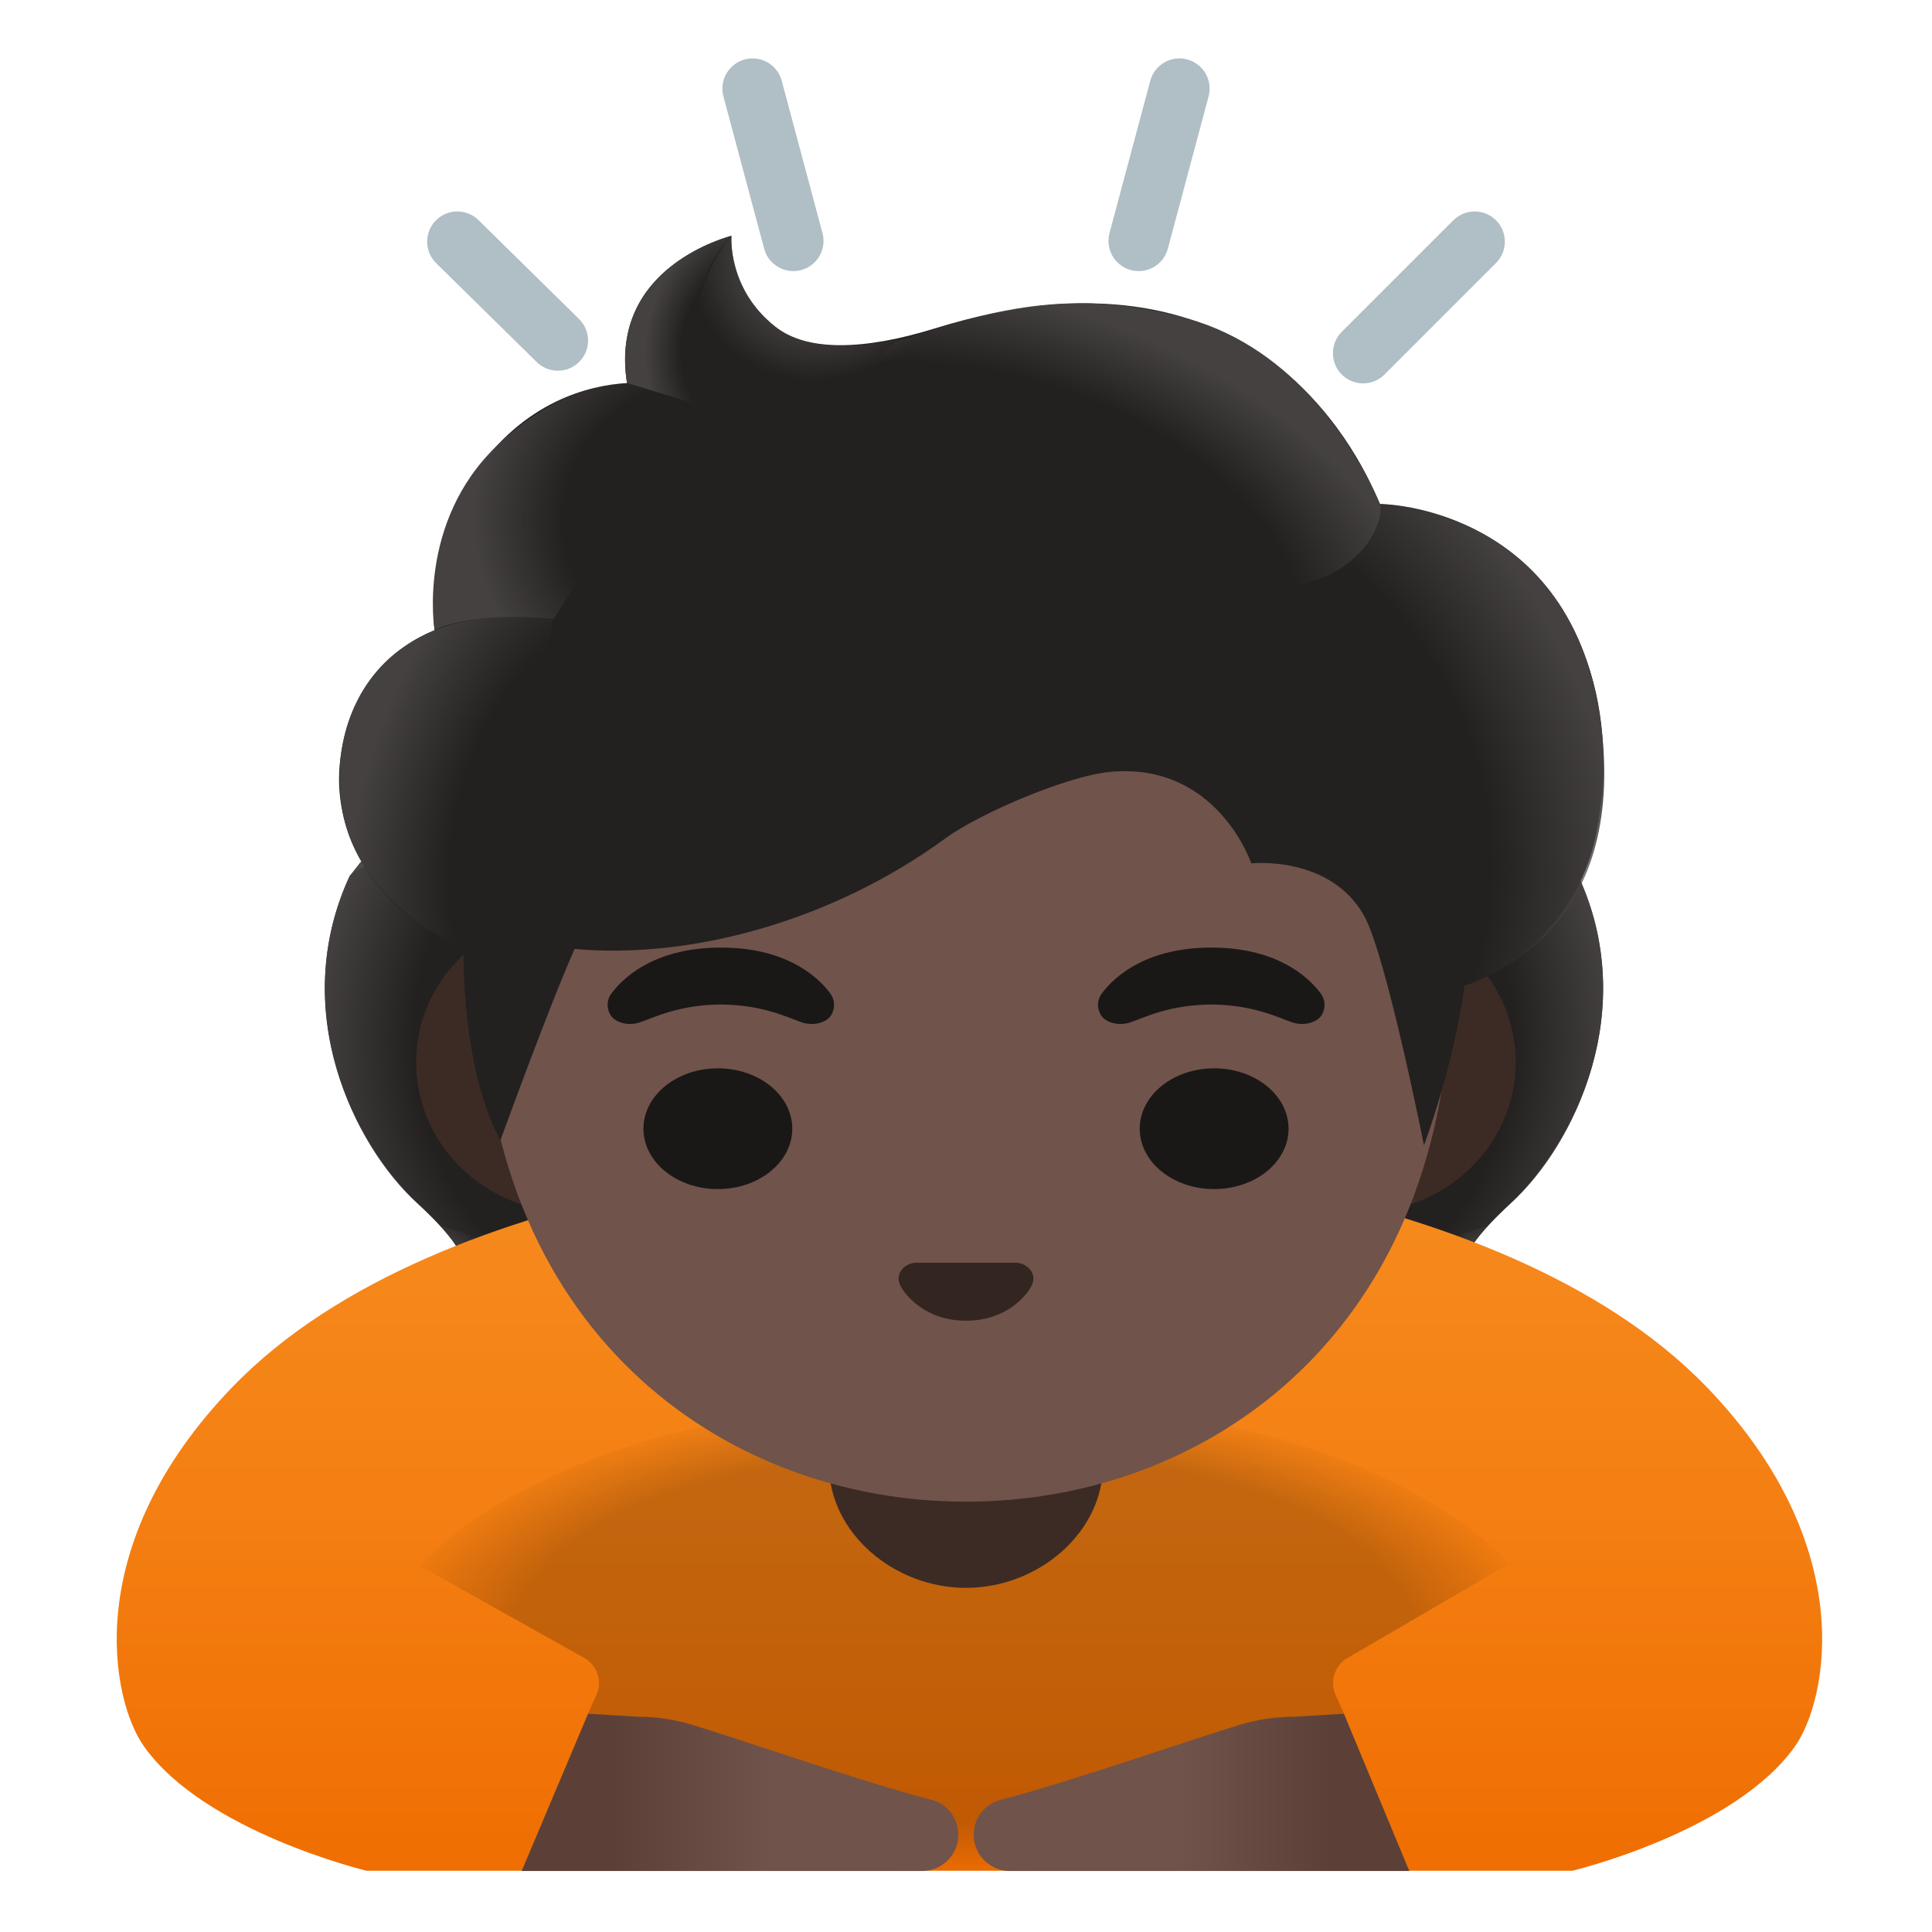 <?xml version="1.0" encoding="utf-8"?><!-- Скачано с сайта svg4.ru / Downloaded from svg4.ru -->
<svg width="800px" height="800px" viewBox="0 0 128 128" xmlns="http://www.w3.org/2000/svg" xmlns:xlink="http://www.w3.org/1999/xlink" aria-hidden="true" role="img" class="iconify iconify--noto" preserveAspectRatio="xMidYMid meet">
<path d="M97.2 85.95c-1.19-1.91.33-3.85 2.92-6.26c4.11-3.82 8.59-12.67 4.43-21.66c.03-.05-.82-1.56-.79-1.62l-1.71-.08c-.55-.07-19.36-.1-38.18-.1s-37.63.03-38.18.1c0 0-2.53 1.64-2.51 1.69c-4.16 8.99.32 17.84 4.43 21.66c2.59 2.4 4.11 4.35 2.92 6.26c-1.16 1.86-4.6 2.13-4.6 2.13s.8 1.9 2.71 2.92c1.77.95 3.94 1.17 5.45 1.2c0 0 5.88 7.16 21.23 7.16h17.1c15.36 0 21.23-7.16 21.23-7.16c1.5-.03 3.68-.25 5.45-1.2c1.91-1.02 2.71-2.92 2.71-2.92s-3.46-.27-4.61-2.12z" fill="#232020">
</path>
<radialGradient id="IconifyId17ecdb2904d178eab15954" cx="59.28" cy="33.278" r="19.152" gradientTransform="matrix(1.168 0 0 .505 8.547 71.071)" gradientUnits="userSpaceOnUse">
<stop offset=".728" stop-color="#444140" stop-opacity="0">
</stop>
<stop offset="1" stop-color="#444140">
</stop>
</radialGradient>
<path d="M63.85 99.35v-7.94l27.29-1.9l2.48 2.69s-5.88 7.16-21.23 7.16l-8.54-.01z" fill="url(#IconifyId17ecdb2904d178eab15954)">
</path>
<radialGradient id="IconifyId17ecdb2904d178eab15955" cx="40.417" cy="36.125" r="5.66" gradientTransform="matrix(-1.058 .436 -.367 -.691 155.858 92.297)" gradientUnits="userSpaceOnUse">
<stop offset=".663" stop-color="#444140">
</stop>
<stop offset="1" stop-color="#444140" stop-opacity="0">
</stop>
</radialGradient>
<path d="M93.57 88.73c-4.09-5.47 4.98-7.5 4.98-7.5s.01 0 .01.01c-1.58 1.72-2.29 3.23-1.37 4.72c1.16 1.86 4.6 2.13 4.6 2.13s-4.69 3.65-8.22.64z" fill="url(#IconifyId17ecdb2904d178eab15955)">
</path>
<radialGradient id="IconifyId17ecdb2904d178eab15956" cx="55.085" cy="52.136" r="24.86" gradientTransform="matrix(-.087 -1.025 .971 -.064 36.879 128.315)" gradientUnits="userSpaceOnUse">
<stop offset=".725" stop-color="#444140" stop-opacity="0">
</stop>
<stop offset="1" stop-color="#444140">
</stop>
</radialGradient>
<path d="M104.57 58.03c4.06 8.71-.21 17.67-4.21 21.45c-.55.52-2.88 2.53-3.41 4.14c0 0-9.11-11.19-11.84-17.77c-.55-1.33-1.05-2.69-1.12-4.11c-.05-1.06.14-2.32.83-3.22c.85-1.1 19.26-1.43 19.26-1.43l.49.94z" fill="url(#IconifyId17ecdb2904d178eab15956)">
</path>
<radialGradient id="IconifyId17ecdb2904d178eab15957" cx="90.914" cy="52.136" r="24.86" gradientTransform="matrix(.087 -1.025 -.971 -.064 87.74 165.054)" gradientUnits="userSpaceOnUse">
<stop offset=".725" stop-color="#444140" stop-opacity="0">
</stop>
<stop offset="1" stop-color="#444140">
</stop>
</radialGradient>
<path d="M23.17 58.03c-4.06 8.71.21 17.67 4.21 21.45c.55.52 2.88 2.53 3.41 4.14c0 0 9.11-11.19 11.84-17.77c.55-1.33 1.05-2.69 1.12-4.11c.05-1.06-.14-2.32-.83-3.22c-.85-1.1-1.84-.81-3.28-.81c-2.75 0-14.79-.62-15.73-.62c-.01.02-.74.94-.74.94z" fill="url(#IconifyId17ecdb2904d178eab15957)">
</path>
<radialGradient id="IconifyId17ecdb2904d178eab15958" cx="95.108" cy="33.278" r="19.152" gradientTransform="matrix(-1.168 0 0 .505 161.046 71.071)" gradientUnits="userSpaceOnUse">
<stop offset=".728" stop-color="#444140" stop-opacity="0">
</stop>
<stop offset="1" stop-color="#444140">
</stop>
</radialGradient>
<path d="M63.89 99.35v-7.94l-27.29-1.9l-2.48 2.69s5.88 7.16 21.23 7.16l8.54-.01z" fill="url(#IconifyId17ecdb2904d178eab15958)">
</path>
<radialGradient id="IconifyId17ecdb2904d178eab15959" cx="76.246" cy="36.125" r="5.66" gradientTransform="matrix(1.058 .436 .367 -.691 -66.022 76.683)" gradientUnits="userSpaceOnUse">
<stop offset=".663" stop-color="#444140">
</stop>
<stop offset="1" stop-color="#444140" stop-opacity="0">
</stop>
</radialGradient>
<path d="M34.18 88.73c4.09-5.47-4.98-7.5-4.98-7.5s-.01 0-.01.01c1.58 1.72 2.29 3.23 1.37 4.72c-1.16 1.86-4.6 2.13-4.6 2.13s4.69 3.65 8.22.64z" fill="url(#IconifyId17ecdb2904d178eab15959)">
</path>
<path d="M90.17 60.44H37.83c-5.64 0-10.26 4.47-10.26 9.94s4.62 9.94 10.26 9.94h52.33c5.64 0 10.26-4.47 10.26-9.94s-4.61-9.94-10.25-9.94z" fill="#3c2b24">
</path>
<linearGradient id="IconifyId17ecdb2904d178eab15960" gradientUnits="userSpaceOnUse" x1="64.227" y1="52.524" x2="64.227" y2="1.685" gradientTransform="matrix(1 0 0 -1 0 128)">
<stop offset="0" stop-color="#f78c1f">
</stop>
<stop offset=".482" stop-color="#f47f12">
</stop>
<stop offset="1" stop-color="#ef6c00">
</stop>
</linearGradient>
<path d="M113.05 91.87C99.03 77.39 68.83 76.33 64.5 76.26v-.01h-.54v.01c-4.33.08-34.54 1.13-48.55 15.62c-10.21 10.56-8.01 20.8-5.88 23.81c4.01 5.68 14.75 8.25 14.75 8.25h79.9s10.74-2.57 14.75-8.25c2.12-3.02 4.33-13.26-5.88-23.82z" fill="url(#IconifyId17ecdb2904d178eab15960)">
</path>
<radialGradient id="IconifyId17ecdb2904d178eab15961" cx="63.888" cy="19.681" r="38.652" gradientTransform="matrix(1 0 0 -.414 0 116.479)" gradientUnits="userSpaceOnUse">
<stop offset=".771">
</stop>
<stop offset="1" stop-opacity="0">
</stop>
</radialGradient>
<path d="M64 92.68c-27.26 0-36.19 11.06-36.19 11.06l11.02 6.17c.78.53 1.07 1.54.68 2.39l-.55 1.23l15.08 10.45h19.92l15.08-10.45l-.55-1.23c-.39-.85-.1-1.86.68-2.39l10.8-6.3S91.26 92.68 64 92.68z" opacity=".2" fill="url(#IconifyId17ecdb2904d178eab15961)">
</path>
<g>
<path d="M64 87.05h-9.08v9.98c0 4.51 4.29 8.17 9.08 8.17s9.08-3.66 9.08-8.17v-9.98H64z" fill="#3c2b24">
</path>
</g>
<linearGradient id="IconifyId17ecdb2904d178eab15962" gradientUnits="userSpaceOnUse" x1="61.808" y1="9.253" x2="40.443" y2="9.253" gradientTransform="matrix(1 0 0 -1 0 128)">
<stop offset=".5" stop-color="#70534a">
</stop>
<stop offset="1" stop-color="#5c4037">
</stop>
</linearGradient>
<path d="M38.96 113.54l3.31.2c1.22 0 2.42.18 3.58.53c3.6 1.1 11.54 3.87 15.85 4.97c1.06.27 1.79 1.22 1.79 2.32c0 .66-.27 1.26-.7 1.69c-.44.44-1.04.71-1.7.71H34.56l4.4-10.42z" fill="url(#IconifyId17ecdb2904d178eab15962)">
</path>
<linearGradient id="IconifyId17ecdb2904d178eab15963" gradientUnits="userSpaceOnUse" x1="67.808" y1="9.253" x2="88.322" y2="9.253" gradientTransform="matrix(1 0 0 -1 0 128)">
<stop offset=".5" stop-color="#70534a">
</stop>
<stop offset="1" stop-color="#5c4037">
</stop>
</linearGradient>
<path d="M89.04 113.54l-3.31.2c-1.22 0-2.42.18-3.58.53c-3.6 1.1-11.53 3.87-15.84 4.97c-1.07.27-1.8 1.22-1.8 2.32c0 .66.27 1.26.7 1.69c.44.44 1.04.71 1.7.71h26.46l-4.33-10.42z" fill="url(#IconifyId17ecdb2904d178eab15963)">
</path>
<path d="M64 25.28c-16.67 0-32.1 16.21-32.1 39.54c0 23.2 15.9 34.67 32.1 34.67s32.1-11.47 32.1-34.67c0-23.33-15.44-39.54-32.1-39.54z" fill="#70534a">
</path>
<path d="M67.69 83.73c-.1-.04-.21-.06-.31-.07h-6.77c-.1.01-.21.03-.31.07c-.61.23-.95.81-.66 1.42S61.28 87.5 64 87.5c2.72 0 4.07-1.73 4.36-2.35c.29-.61-.05-1.19-.67-1.42z" fill="#33251f">
</path>
<g fill="#1a1717">
<ellipse cx="47.56" cy="74.78" rx="4.93" ry="4">
</ellipse>
<ellipse cx="80.44" cy="74.78" rx="4.93" ry="4">
</ellipse>
</g>
<g fill="#1a1717">
<path d="M54.99 65.79c-.93-1.23-3.07-3.01-7.23-3.01s-6.31 1.79-7.23 3.01c-.41.54-.31 1.17-.02 1.55c.26.35 1.04.68 1.9.39s2.54-1.16 5.35-1.18c2.81.02 4.49.89 5.35 1.18c.86.29 1.64-.04 1.9-.39c.28-.38.38-1.01-.02-1.55z">
</path>
<path d="M87.48 65.79c-.93-1.23-3.07-3.01-7.23-3.01s-6.31 1.79-7.23 3.01c-.41.54-.31 1.17-.02 1.55c.26.35 1.04.68 1.9.39s2.54-1.16 5.35-1.18c2.81.02 4.49.89 5.35 1.18c.86.29 1.64-.04 1.9-.39c.29-.38.39-1.01-.02-1.55z">
</path>
</g>
<g fill="none" stroke="#b0bec5" stroke-width="4" stroke-linecap="round" stroke-miterlimit="10">
<path d="M52.56 15.96l-2.7-10.09">
</path>
<path d="M36.96 22.56l-6.66-6.55">
</path>
<path d="M90.31 23.4l7.39-7.39">
</path>
<path d="M75.44 15.96l2.7-10.09">
</path>
</g>
<g>
<path d="M105.34 44.43c-3.44-11.02-13.92-11.04-13.92-11.04c-1.67-4.03-8.77-18.05-29.45-11.64c-4.74 1.47-8.5 1.55-10.59-.09c-3.23-2.54-2.92-6.04-2.92-6.04s-8.16 2-6.92 9.76c-2.53.15-6.83 1.2-10.16 6.08c-2.73 4-2.79 8.17-2.59 10.29c-2.42.99-5.77 3.58-6.28 8.88c-.13 1.3.01 2.51.28 3.61c.7 2.79 2.49 5.18 4.84 6.84l3.08 2.17s-.12 7.57 2.44 12.31c0 0 3.2-8.83 4.92-12.69c7.66.69 17-1.81 24.54-7.31c2.33-1.7 8.1-4.15 10.93-4.42c7.1-.67 9.36 6.06 9.36 6.06s5.25-.56 7.49 3.5c1.46 2.64 3.95 15.18 3.95 15.18s1.92-5.04 2.69-10.56c4.55-1.62 7.88-5.54 8.76-10.28c.58-3.15.71-6.87-.45-10.61z" fill="#232020">
</path>
<radialGradient id="IconifyId17ecdb2904d178eab15964" cx="114.644" cy="41.921" r="31.792" gradientTransform="matrix(.287 .963 .851 -.16 10.23 -49.765)" gradientUnits="userSpaceOnUse">
<stop offset=".699" stop-color="#444140" stop-opacity="0">
</stop>
<stop offset="1" stop-color="#444140">
</stop>
</radialGradient>
<path d="M97.04 65.31c1.62-.7 10.39-3.54 9.12-16.56c-1.46-15.09-14.38-15.31-14.74-15.35c0 0-.28 1.78-1.23 3.1c-1.23 1.7-4.49 2.33-4.49 2.33c10.78 10.5 10.26 17.73 11.34 26.48z" fill="url(#IconifyId17ecdb2904d178eab15964)">
</path>
<radialGradient id="IconifyId17ecdb2904d178eab15965" cx="81.416" cy="49.901" r="7.556" gradientTransform="matrix(.933 .649 .807 -1.002 -61.056 13.351)" gradientUnits="userSpaceOnUse">
<stop offset=".58" stop-color="#444140">
</stop>
<stop offset="1" stop-color="#444140" stop-opacity="0">
</stop>
</radialGradient>
<path d="M63.33 21.36c-1.09.3-8.28 3.13-11.94.3c-3.13-2.42-2.94-5.89-2.92-6.01c-1.35 1.17-6.3 10.29 3.78 12.47c4.35.94 7.58-2.17 9.64-4.9c.74-1 1.13-1.48 1.44-1.86z" fill="url(#IconifyId17ecdb2904d178eab15965)">
</path>
<radialGradient id="IconifyId17ecdb2904d178eab15966" cx="185.923" cy="113.502" r="24.892" gradientTransform="matrix(-1.085 -.454 -.359 .607 308.796 52.731)" gradientUnits="userSpaceOnUse">
<stop offset=".699" stop-color="#444140" stop-opacity="0">
</stop>
<stop offset="1" stop-color="#444140">
</stop>
</radialGradient>
<path d="M78.76 21.13c7.04 2 11.01 8.45 12.67 12.26c.55 1.26-3.23 12.9-27.2-1.66c-8.92-5.42-5.76-8.8-4.56-9.19c4.66-1.49 10.63-3.81 19.09-1.41z" fill="url(#IconifyId17ecdb2904d178eab15966)">
</path>
<radialGradient id="IconifyId17ecdb2904d178eab15967" cx="78.597" cy="42.93" r="7.01" gradientTransform="matrix(1.144 .173 .195 -1.286 -47.422 64.695)" gradientUnits="userSpaceOnUse">
<stop offset=".702" stop-color="#444140" stop-opacity="0">
</stop>
<stop offset="1" stop-color="#444140">
</stop>
</radialGradient>
<path d="M48.44 15.64c-.01 0-.03.01-.06.01h-.01c-.38.16-8 2.1-6.83 9.72l7.2 2.21c-5.53-6.98-.27-11.96-.27-11.96s-.02.02-.03.02z" fill="url(#IconifyId17ecdb2904d178eab15967)">
</path>
<radialGradient id="IconifyId17ecdb2904d178eab15968" cx="97.175" cy="89.168" r="15.034" gradientTransform="matrix(-1.129 -.224 -.236 .973 179.498 -30.301)" gradientUnits="userSpaceOnUse">
<stop offset=".66" stop-color="#444140" stop-opacity="0">
</stop>
<stop offset="1" stop-color="#444140">
</stop>
</radialGradient>
<path d="M46.06 26.33s-6.07-3.59-13.15 3.21c-5.3 5.1-4.12 12.21-4.12 12.21s2.3-1.29 7.9-.75l9.37-14.67z" fill="url(#IconifyId17ecdb2904d178eab15968)">
</path>
<radialGradient id="IconifyId17ecdb2904d178eab15969" cx="63.978" cy="-8.978" r="14.021" gradientTransform="matrix(1.08 .386 .551 -1.683 -24.22 14.899)" gradientUnits="userSpaceOnUse">
<stop offset=".598" stop-color="#444140" stop-opacity="0">
</stop>
<stop offset="1" stop-color="#444140">
</stop>
</radialGradient>
<path d="M22.72 53.89c1.2 6.09 7.7 8.92 8.3 9.03L36.7 41c-11.85-1.44-15.17 6.85-13.98 12.89z" fill="url(#IconifyId17ecdb2904d178eab15969)">
</path>
</g>
</svg>